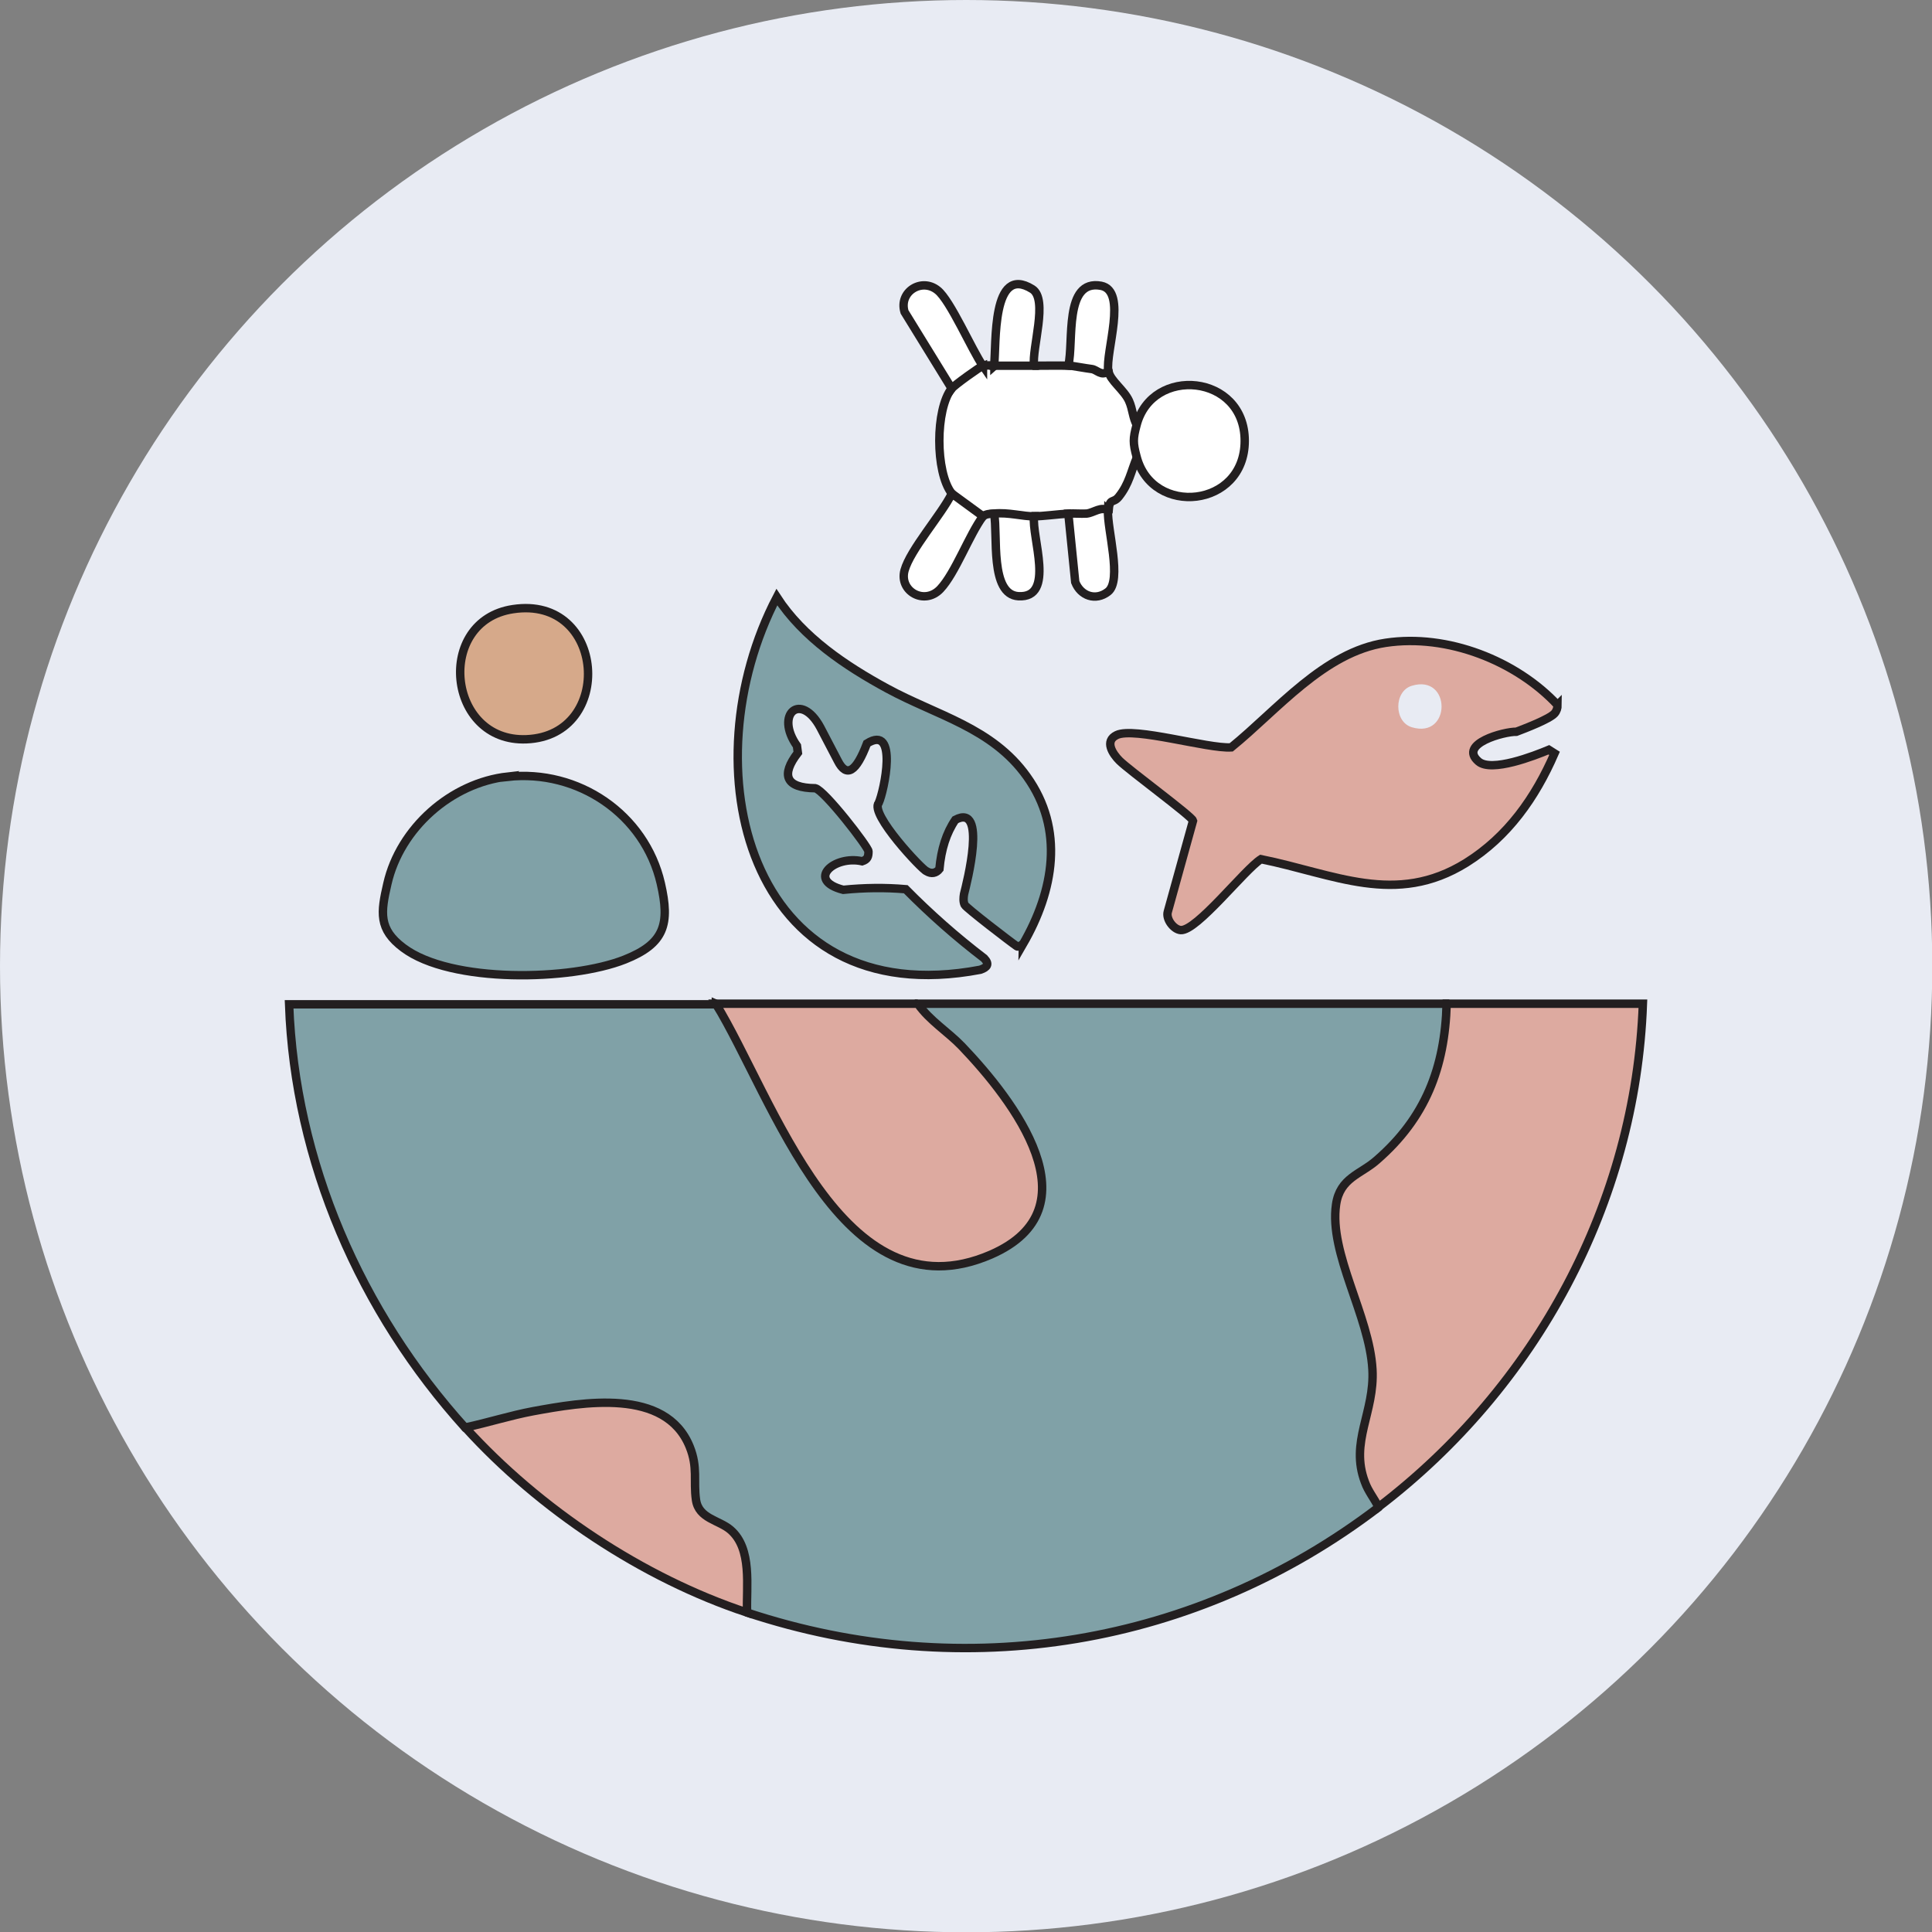 <?xml version="1.0" encoding="UTF-8"?>
<svg id="Layer_1" xmlns="http://www.w3.org/2000/svg" version="1.1" viewBox="0 0 64.29 64.29">
  <rect x="0" y="0" width="64.29" height="64.29" fill="#808080" stroke="none"/>
  <!-- Generator: Adobe Illustrator 29.1.0, SVG Export Plug-In . SVG Version: 2.1.0 Build 142)  -->
  <defs>
    <style>
      .st0 {
        fill: #ddaaa0;
      }

      .st0, .st1, .st2, .st3 {
        stroke: #231f20;
        stroke-miterlimit: 10;
        stroke-width: .28px;
      }

      .st1 {
        fill: #d6a98a;
      }

      .st4 {
        fill: #e8ebf3;
      }

      .st2 {
        fill: #80a1a7;
      }

      .st3 {
        fill: #fff;
      }
    </style>
  </defs>
  <circle class="st4" cx="32.15" cy="32.15" r="32.15"/>
  <g>
    <path class="st2" d="M23.82,33.4l.3.13,2.33,4.42c1.31,2.19,3.09,4.71,5.99,3.79,4.63-1.47.19-6.28-1.88-8-.11-.09-.09-.22-.03-.34,5.87,0,11.74,0,17.61,0,.33.64.02,1.74-.21,2.44-.49,1.45-1.49,2.69-2.78,3.46-.72.47-.57,1.43-.41,2.18l.86,2.75c.45,1.25.2,2.44-.11,3.66-.16.75.04,1.44.48,2.06l-.1.21c-6.03,4.6-13.76,5.9-21.01,3.5l-.18-.12c.14-.98-.03-1.8-.49-2.48-1.2-.48-1.33-1.09-1.27-2.25-.27-2-2.3-2.06-3.91-1.85-1.05.13-2.1.37-3.13.66-.14,0-.27-.03-.39-.1-3.49-3.86-5.68-8.86-5.87-14.1,4.73,0,9.47,0,14.2,0Z"/>
    <path class="st0" d="M48.14,33.4c2.18,0,4.36,0,6.53,0-.24,6.64-3.57,12.76-8.8,16.75-.14-.29-.34-.52-.45-.83-.51-1.34.33-2.32.25-3.75-.1-1.79-1.45-3.85-1.21-5.49.13-.89.82-1,1.36-1.48,1.61-1.4,2.26-3.07,2.32-5.2Z"/>
    <path class="st0" d="M51.83,23.46c0,.1-.03.2-.1.28-.17.19-.98.5-1.27.61-.4-.01-1.95.4-1.26.99.43.37,1.86-.19,2.34-.39l.19.12c-.64,1.47-1.55,2.77-2.94,3.64-2.35,1.46-4.4.37-6.83-.12-.54.34-2.14,2.4-2.67,2.36-.24-.02-.5-.37-.43-.61l.84-3.03c-.04-.15-2.13-1.68-2.45-2-.22-.22-.51-.65-.09-.85.58-.28,3.03.46,3.81.41,1.53-1.24,3.08-3.17,5.14-3.48s4.35.6,5.72,2.07Z"/>
    <path class="st2" d="M34.04,31.41c-.06.05-.16.11-.2.08-.22-.15-1.69-1.28-1.74-1.38-.05-.11-.04-.24-.02-.36.09-.36.78-3.04-.29-2.47-.3.44-.47.98-.53,1.64-.11.14-.27.17-.43.07-.14-.04-1.9-1.91-1.59-2.27.18-.39.66-2.64-.39-1.98-.36.95-.68,1.15-.97.58l-.58-1.11c-.65-1.21-1.53-.45-.78.61l.03.23c-.57.74-.41,1.17.58,1.18.31.07,1.77,1.96,1.77,2.1,0,.18-.03.27-.21.33-.93-.21-1.88.63-.63.95.7-.07,1.39-.08,2.08-.02.81.82,1.68,1.59,2.61,2.3.18.19.11.3-.13.38-7.78,1.48-9.7-6.79-6.77-12.4.87,1.34,2.29,2.29,3.67,3.04,1.65.9,3.49,1.3,4.65,2.93,1.26,1.76.9,3.8-.13,5.58Z"/>
    <path class="st0" d="M30.54,33.4c.4.57,1,.93,1.47,1.42,1.71,1.79,4.5,5.39.96,6.93-4.97,2.15-7.24-5.24-9.15-8.35,2.24,0,4.48,0,6.72,0Z"/>
    <path class="st2" d="M16.89,25.85c2.34-.26,4.57,1.24,5.1,3.55.31,1.35.13,2-1.2,2.53-1.79.71-5.79.8-7.37-.39-.83-.62-.75-1.18-.53-2.13.42-1.85,2.12-3.36,4.01-3.57Z"/>
    <path class="st0" d="M15.49,47.5c.75-.16,1.5-.4,2.25-.54,1.64-.3,4.41-.79,5.21,1.18.28.69.12,1.14.21,1.77s.77.67,1.15,1c.73.63.52,1.88.55,2.75-3.48-1.15-6.92-3.45-9.37-6.15Z"/>
    <path class="st1" d="M17.07,20.27c3.09-.47,3.4,4.21.45,4.33-2.65.11-3.05-3.94-.45-4.33Z"/>
    <g>
      <path class="st3" d="M33.09,12.17c.31-.28,1.02-.29,1.33,0,.34,0,.84-.01,1.14,0,.23-.35,1.01-.04,1.33.19.05.3.52.62.68.98.13.29.12.57.27.82.19.15.2.89,0,1.04-.21.5-.26.89-.61,1.33-.19.24-.31.02-.34.47-.33.22-1.09.49-1.33.09-.35.02-.86.09-1.14.09-.14.31-1.13.14-1.33-.09-.13.01-.26,0-.38.09-.23.21-1.12-.46-1.04-.76-.55-.71-.55-2.8,0-3.5-.15-.3.77-.97,1.04-.76.02,0,.32,0,.38,0Z"/>
      <path class="st3" d="M37.82,14.15c.51-1.99,3.6-1.71,3.6.52s-3.08,2.54-3.6.52c-.12-.45-.12-.59,0-1.04Z"/>
      <path class="st3" d="M31.67,16.42l1.04.76c-.46.62-.92,1.89-1.42,2.42-.53.56-1.38.07-1.19-.62s1.23-1.86,1.57-2.55Z"/>
      <path class="st3" d="M32.71,12.17c-.09.03-.96.65-1.04.76l-1.57-2.55c-.2-.67.57-1.15,1.1-.72.43.34,1.14,1.99,1.51,2.52Z"/>
      <path class="st3" d="M36.87,12.35c-.21.19-.37-.05-.54-.07s-.67-.11-.78-.12c.19-.77-.16-2.88,1.09-2.65.89.17.14,2.2.24,2.84Z"/>
      <path class="st3" d="M36.87,16.99c-.03.62.48,2.33,0,2.7-.41.32-.91.14-1.09-.32l-.23-2.28c.2-.01.4.01.61,0,.25-.03.49-.26.72-.09Z"/>
      <path class="st3" d="M34.41,12.17c-.43,0-.9,0-1.33,0,.08-.71-.09-3.4,1.27-2.55.54.34-.02,1.97.06,2.55Z"/>
      <path class="st3" d="M34.41,17.18c-.09.69.72,2.73-.52,2.66-.96-.06-.68-2.03-.81-2.75.47-.05.97.1,1.33.09Z"/>
    </g>
    <path class="st4" d="M46.98,22.82c1.32-.4,1.32,1.78,0,1.38-.6-.18-.6-1.2,0-1.38Z"/>
  </g>
</svg>